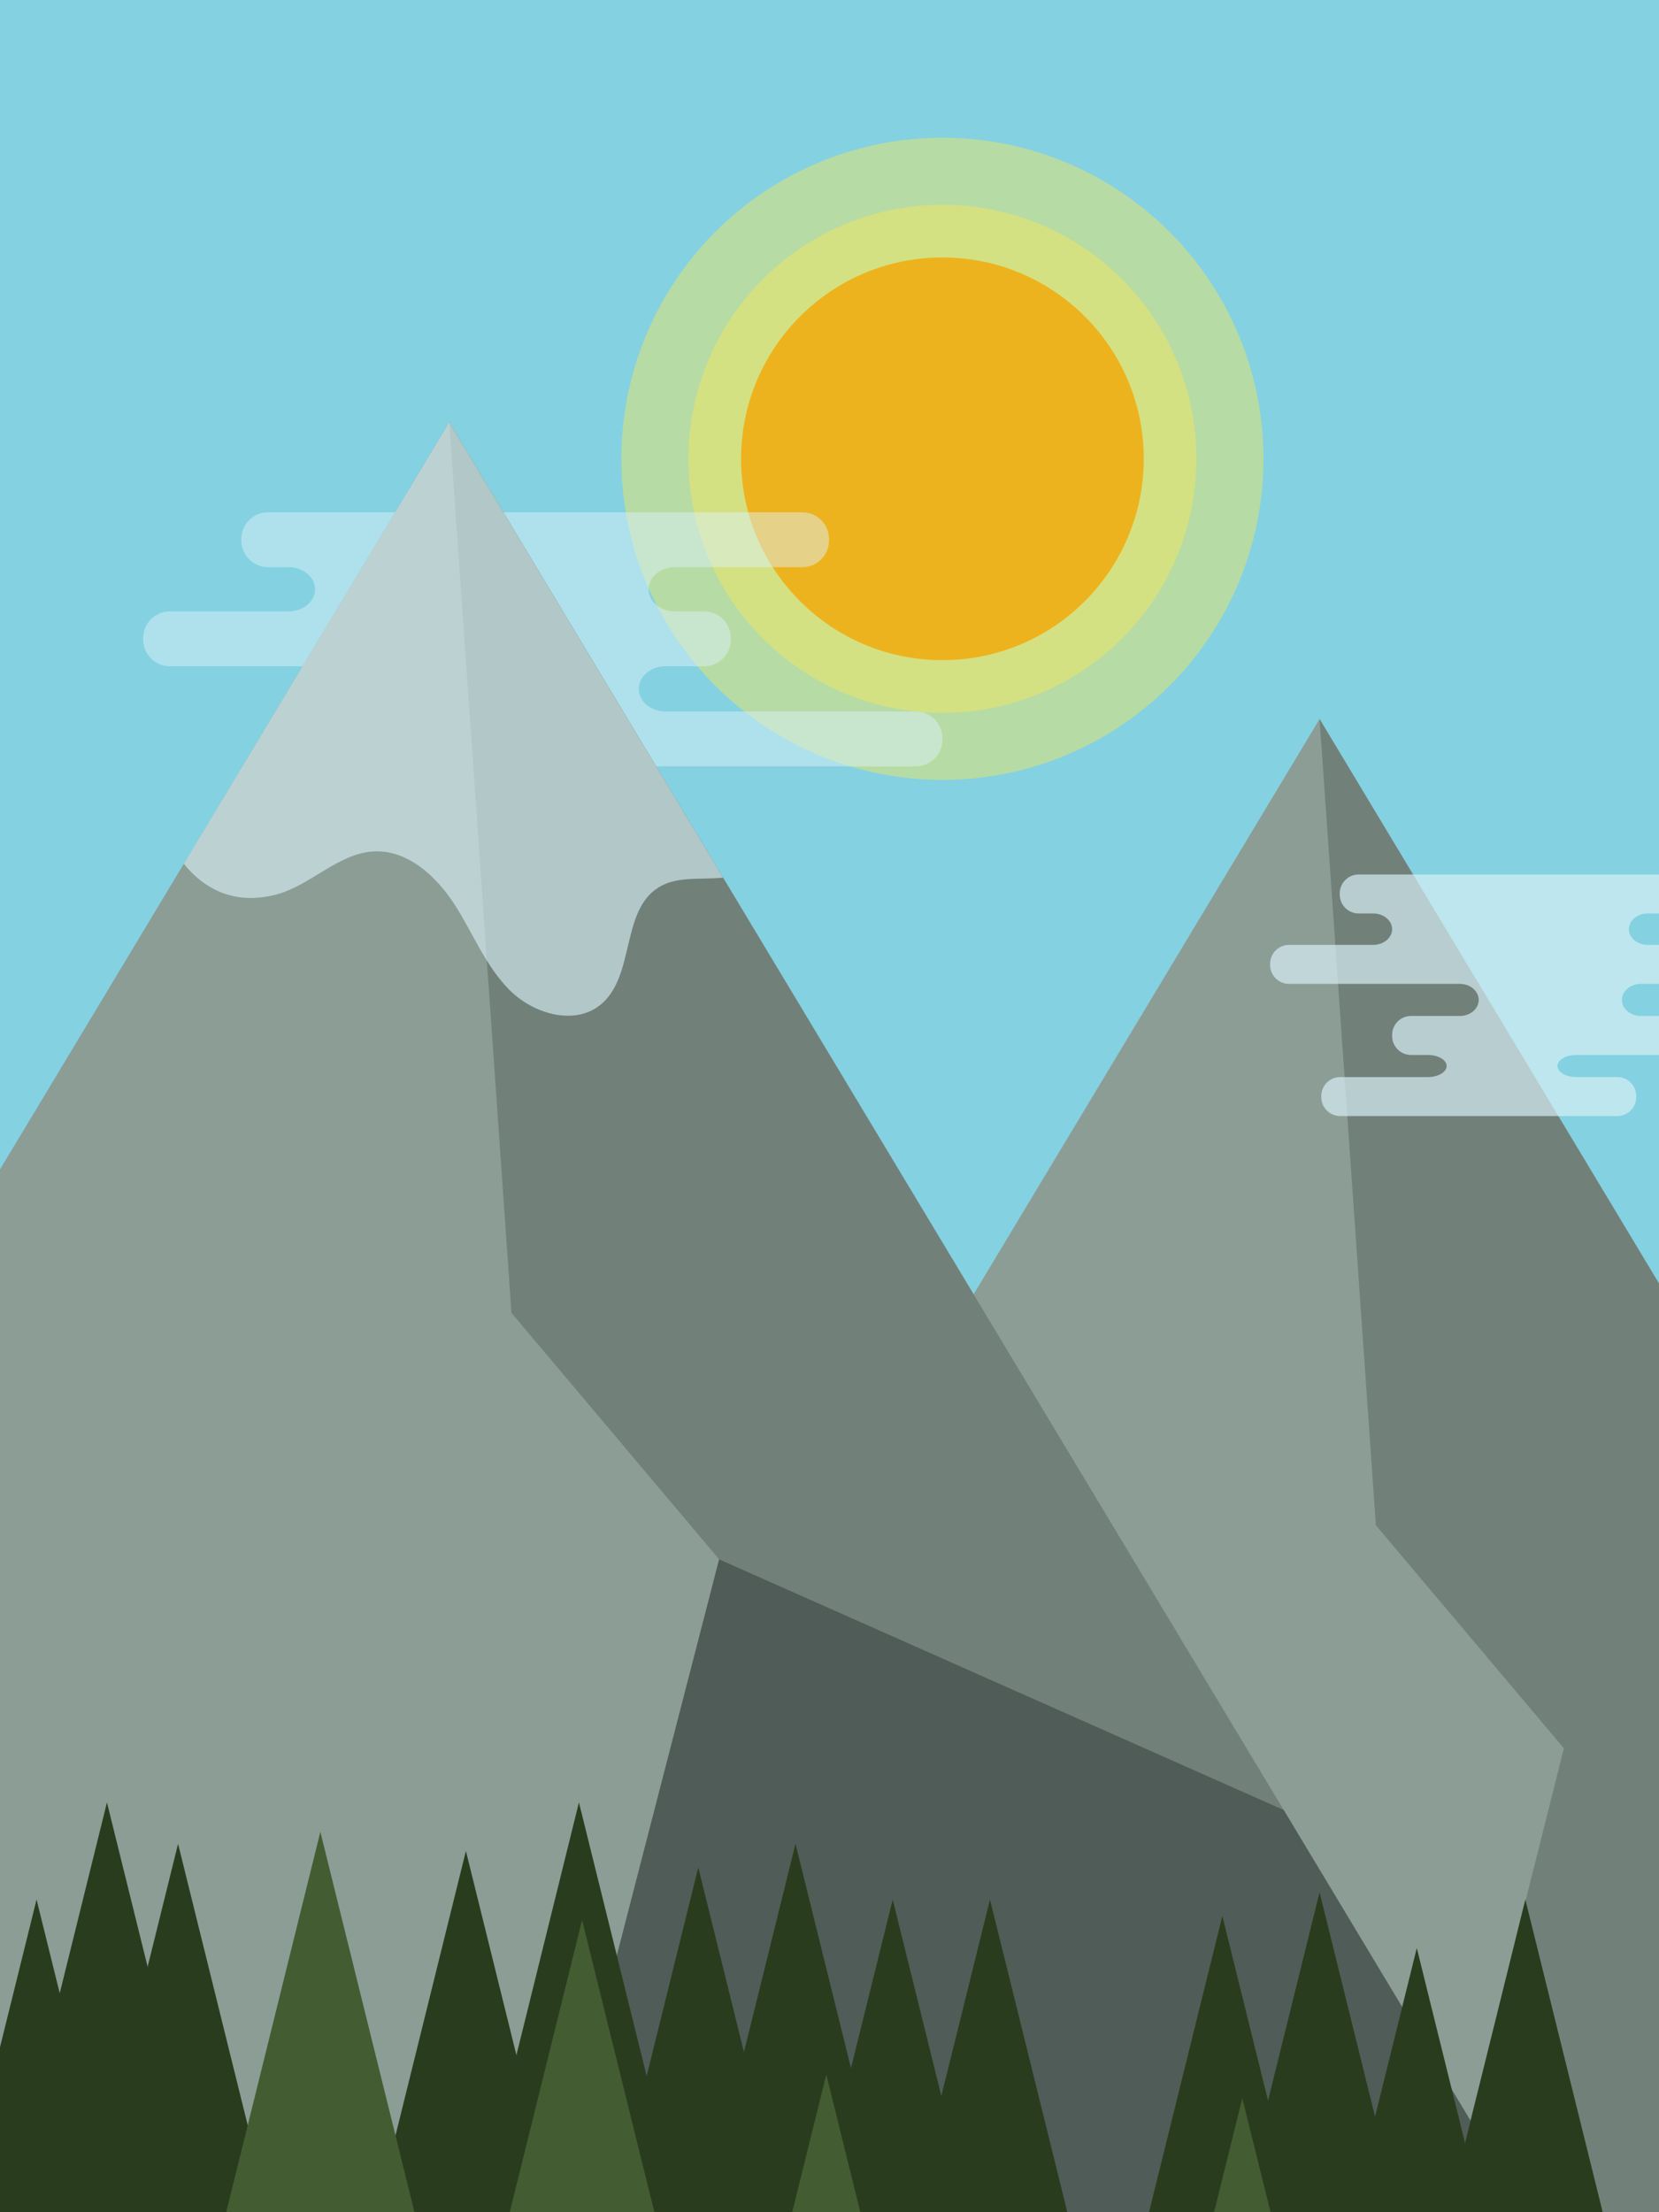 <?xml version="1.0" encoding="UTF-8"?><svg id="a" xmlns="http://www.w3.org/2000/svg" xmlns:xlink="http://www.w3.org/1999/xlink" viewBox="0 0 300 400"><defs><style>.c{fill:none;}.d{fill:#edb31e;}.e{fill:#8c9d96;}.f{fill:#84d1e1;}.g{fill:#445c32;}.h{fill:#71817a;}.i{fill:#293d1e;}.j{fill:#505c57;}.k{clip-path:url(#b);}.l{opacity:.68;}.l,.m,.n{fill:#daf1f7;}.m{opacity:.62;}.n{opacity:.48;}.o{fill:#f9e858;opacity:.44;}</style><clipPath id="b"><rect class="c" x="0" y="0" width="300" height="400"/></clipPath></defs><g class="k"><g><rect class="f" x="-6.55" width="358.76" height="403.61"/><circle class="o" cx="170.42" cy="82.96" r="58.06"/><circle class="o" cx="170.42" cy="82.96" r="45.93"/><circle class="d" cx="170.42" cy="82.96" r="36.41"/><path class="n" d="M165.62,138.57c2.64,0,4.8-2.16,4.8-4.8v-.32c0-2.64-2.16-4.8-4.8-4.8h-45.3c-2.64,0-4.8-1.84-4.8-4.09s2.16-4.09,4.8-4.09h7.04c2.64,0,4.8-2.16,4.8-4.8v-.32c0-2.64-2.16-4.8-4.8-4.8h-5.28c-2.64,0-4.8-1.8-4.8-4s2.16-4,4.8-4h23.03c2.64,0,4.8-2.16,4.8-4.8v-.32c0-2.64-2.16-4.8-4.8-4.8H48.44c-2.64,0-4.8,2.16-4.8,4.8v.32c0,2.64,2.16,4.8,4.8,4.8h3.73c2.64,0,4.8,1.8,4.8,4s-2.16,4-4.8,4H30.69c-2.64,0-4.8,2.16-4.8,4.8v.32c0,2.64,2.16,4.8,4.8,4.8h43.54c2.64,0,4.8,1.84,4.8,4.09s-2.16,4.09-4.8,4.09h-12.46c-2.64,0-4.8,2.16-4.8,4.8v.32c0,2.64,2.16,4.8,4.8,4.8h4.29c2.64,0,4.8,1.27,4.8,2.82s-2.16,2.82-4.8,2.82h-22.34c-2.64,0-4.8,2.16-4.8,4.8v.32c0,2.64,2.16,4.8,4.8,4.8H114.34c2.64,0,4.8-2.16,4.8-4.8v-.32c0-2.64-2.16-4.8-4.8-4.8h-10.45c-2.64,0-4.8-1.27-4.8-2.82s2.16-2.82,4.8-2.82h61.73Z"/><g><polygon class="e" points="48.86 445.53 428.37 445.53 238.62 130.01 48.86 445.53"/><polygon class="h" points="248.8 275.78 238.62 130.01 419.43 430.66 252.43 436.91 282.8 316.12 248.8 275.78"/></g><g><g><polygon class="e" points="-128.37 424.91 290.85 424.91 81.24 76.36 -128.37 424.91"/><polygon class="h" points="92.49 237.39 81.24 76.36 280.97 408.48 96.5 415.38 130.04 281.95 92.49 237.39"/></g><path class="m" d="M67.63,153.95c6.12-.29,11.31,4.51,14.62,9.67,3.3,5.16,5.58,11.07,9.91,15.41,4.33,4.33,11.82,6.5,16.52,2.57,6.19-5.17,3.57-16.93,10.43-21.16,3.38-2.08,7.66-1.33,11.64-1.75l-49.51-82.33-48,79.82c3.87,4.82,9.46,7.47,16.71,5.56,6.28-1.65,11.19-7.48,17.68-7.79Z"/><polygon class="j" points="130.04 281.95 232.14 327.28 290.85 424.91 171.44 424.54 93.2 424.54 130.04 281.95"/></g><g><polygon class="i" points="1.76 396.95 36.92 396.95 19.34 325.9 1.76 396.95"/><polygon class="i" points="14.62 404.42 49.78 404.42 32.2 333.38 14.62 404.42"/><polygon class="i" points="-10.98 414.5 24.19 414.5 6.61 343.46 -10.98 414.5"/><g><polygon class="i" points="126.27 404.42 161.43 404.42 143.85 333.38 126.27 404.42"/><polygon class="i" points="143.85 414.5 179.02 414.5 161.43 343.46 143.85 414.5"/><polygon class="i" points="66.67 405.72 101.83 405.72 84.25 334.68 66.67 405.72"/><polygon class="i" points="87.11 396.95 122.28 396.95 104.69 325.9 87.11 396.95"/><polygon class="i" points="108.69 408.7 143.85 408.7 126.27 337.65 108.69 408.7"/></g><g><polygon class="i" points="221.04 413.2 256.2 413.2 238.62 342.16 221.04 413.2"/><polygon class="i" points="238.62 423.27 273.78 423.27 256.2 352.23 238.62 423.27"/><polyline class="i" points="161.43 414.5 196.6 414.5 179.02 343.46"/><polygon class="i" points="203.45 417.47 238.62 417.47 221.04 346.43 203.45 417.47"/></g><polygon class="i" points="258.25 414.5 293.41 414.5 275.83 343.46 258.25 414.5"/><polygon class="g" points="39.49 405.72 76.37 405.72 57.93 331.22 39.49 405.72"/><polygon class="g" points="86.4 423.35 124.11 423.35 105.26 347.17 86.4 423.35"/><polygon class="g" points="130.56 451.29 168.27 451.29 149.42 375.11 130.56 451.29"/><polygon class="g" points="205.8 455.56 243.51 455.56 224.65 379.38 205.8 455.56"/></g><path class="l" d="M328.86,190.75c1.87,0,3.41-1.53,3.41-3.41v-.23c0-1.87-1.53-3.41-3.41-3.41h-32.15c-1.87,0-3.41-1.3-3.41-2.9s1.53-2.9,3.41-2.9h5c1.87,0,3.41-1.53,3.41-3.41v-.23c0-1.87-1.53-3.41-3.41-3.41h-3.75c-1.87,0-3.41-1.28-3.41-2.84s1.53-2.84,3.41-2.84h16.34c1.87,0,3.41-1.53,3.41-3.41v-.23c0-1.87-1.53-3.41-3.41-3.41h-68.62c-1.87,0-3.41,1.53-3.41,3.41v.23c0,1.87,1.53,3.41,3.41,3.41h2.65c1.87,0,3.41,1.28,3.41,2.84s-1.53,2.84-3.41,2.84h-15.24c-1.87,0-3.41,1.53-3.41,3.41v.23c0,1.87,1.53,3.41,3.41,3.41h30.9c1.87,0,3.41,1.3,3.41,2.9s-1.53,2.9-3.41,2.9h-8.84c-1.87,0-3.41,1.53-3.41,3.41v.23c0,1.87,1.53,3.41,3.41,3.41h3.04c1.87,0,3.41,.9,3.41,2s-1.53,2-3.41,2h-15.85c-1.87,0-3.41,1.53-3.41,3.41v.23c0,1.87,1.53,3.41,3.41,3.41h50.13c1.87,0,3.41-1.53,3.41-3.41v-.23c0-1.87-1.53-3.41-3.41-3.41h-7.42c-1.87,0-3.41-.9-3.41-2s1.53-2,3.41-2h43.81Z"/></g></g></svg>